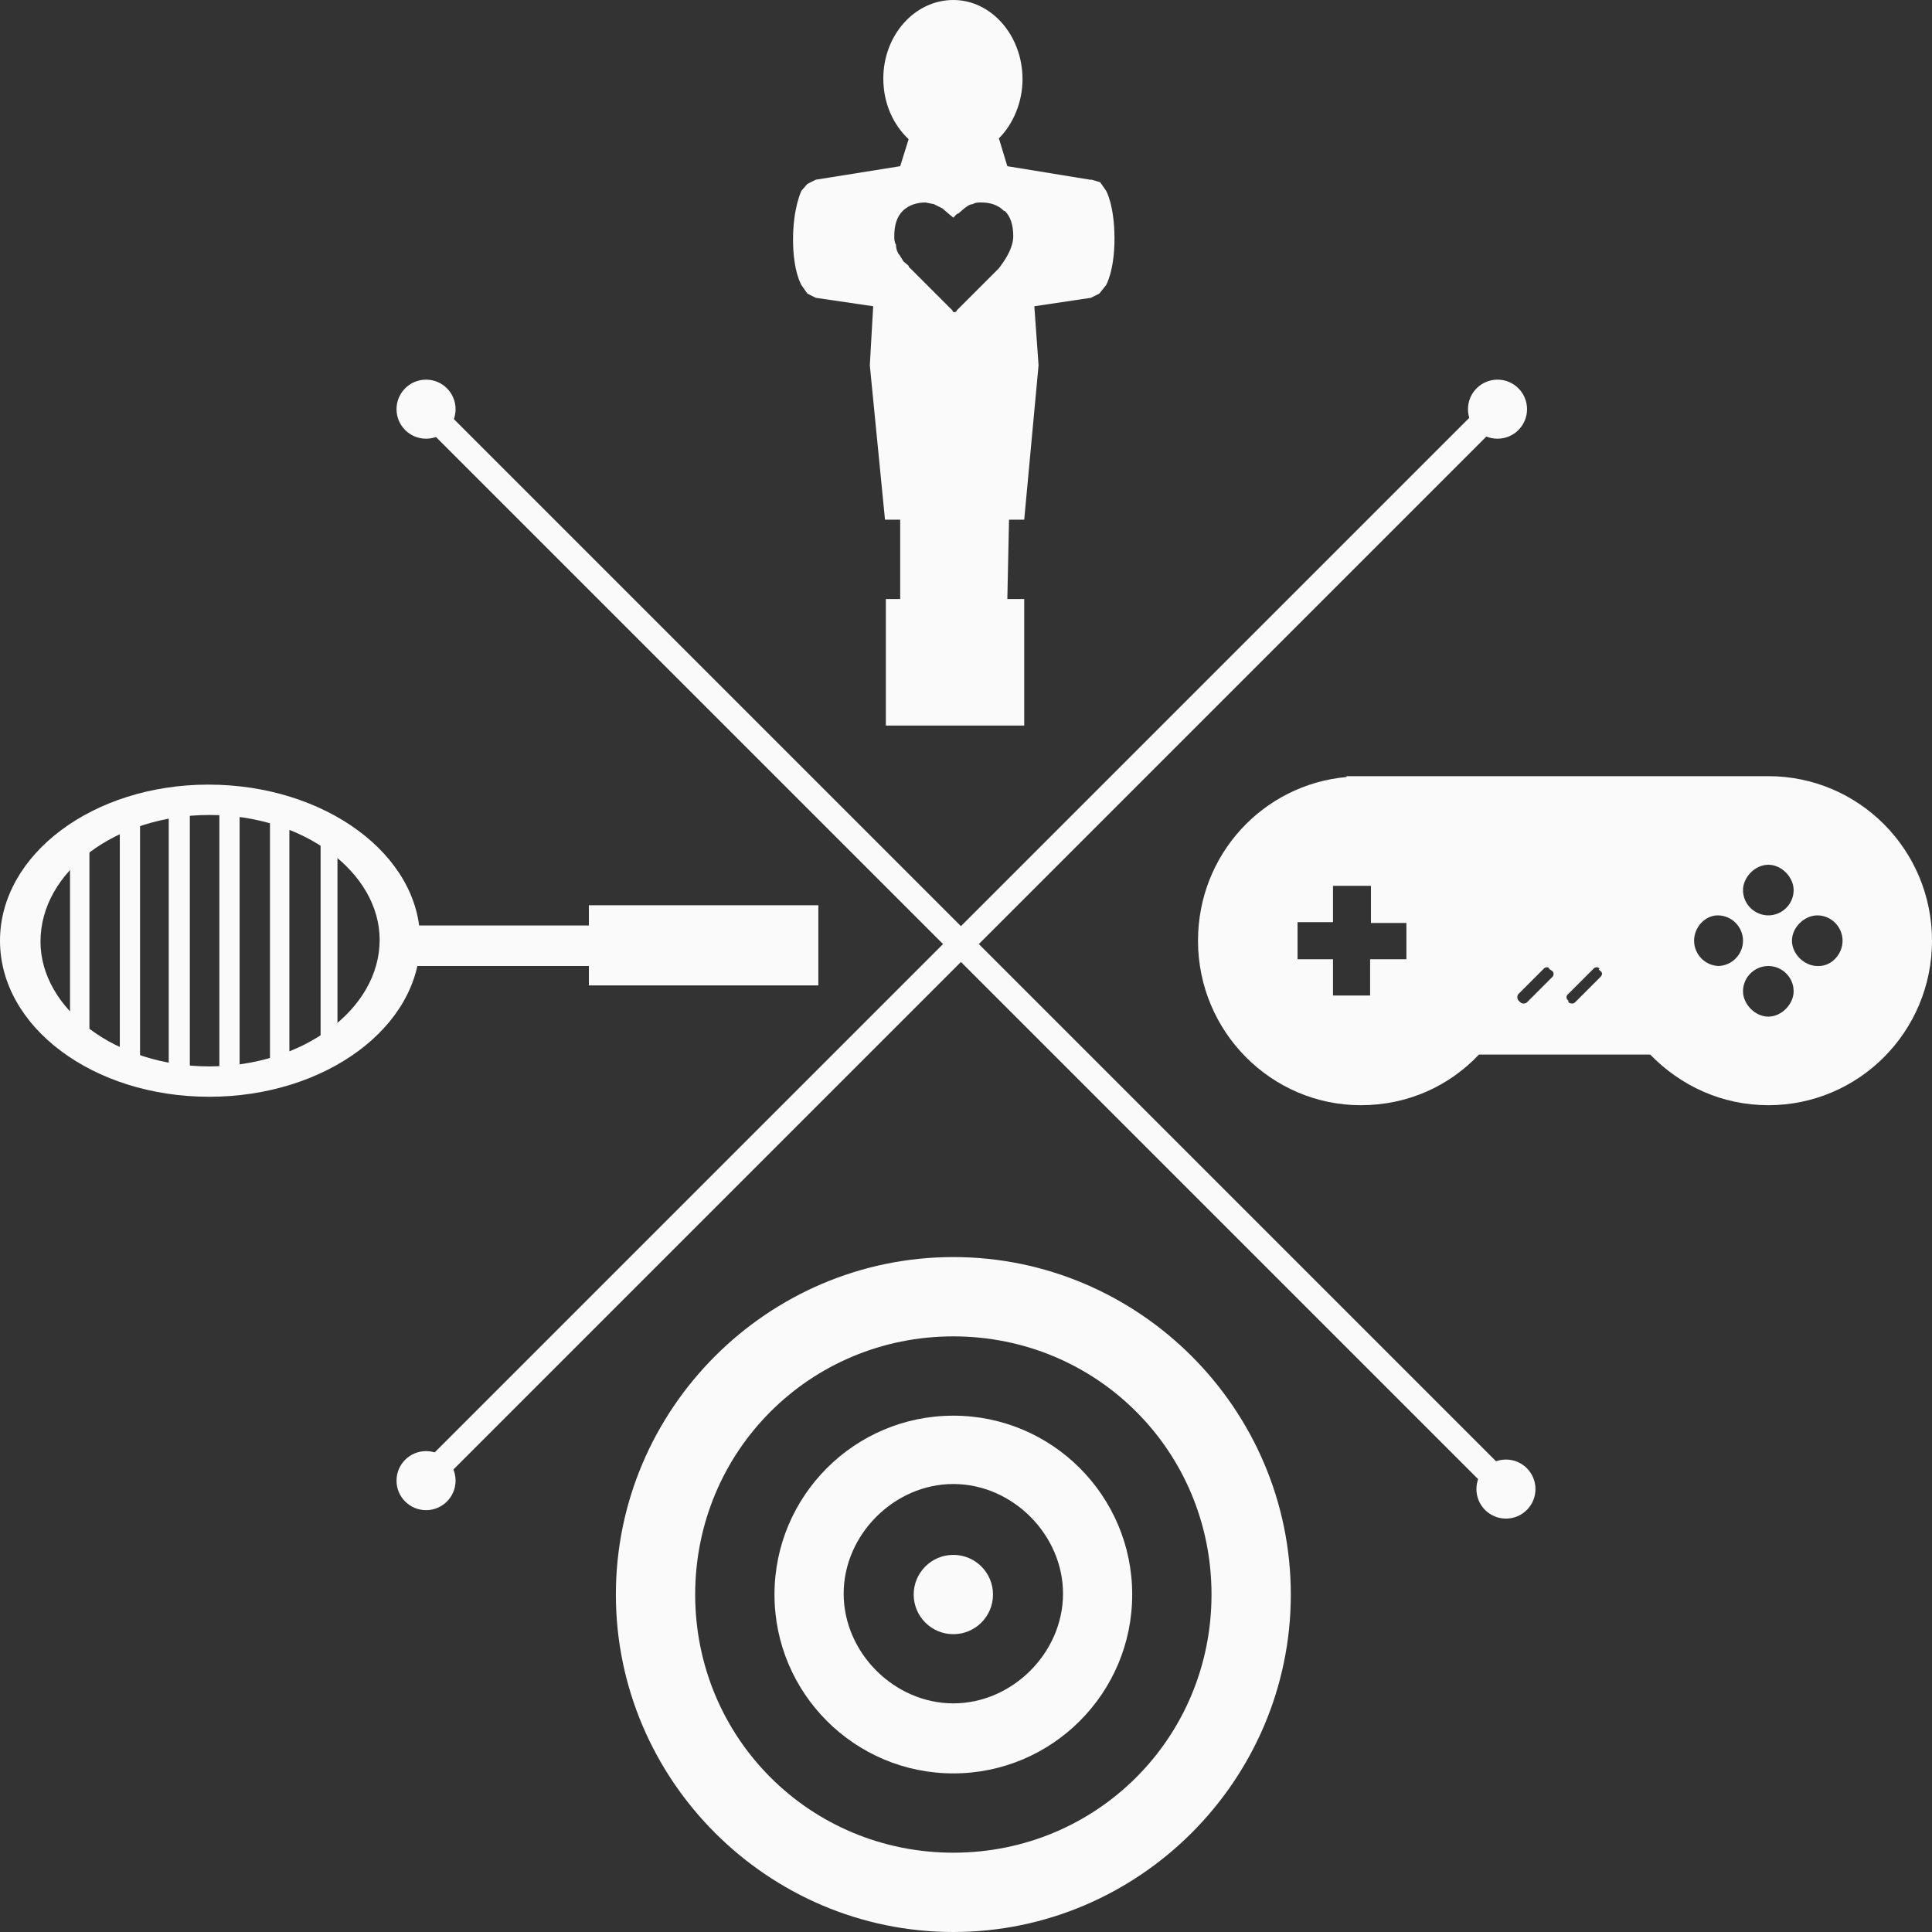 <svg xmlns="http://www.w3.org/2000/svg" width="229" height="229"><rect width="100%" height="100%" fill="#333333" stroke="none"/><g fill="none" fill-rule="evenodd"><g fill="#FAFAFA"><path d="M46 109.7h27.3v4.8H46z"/><path d="M69.8 107.3H97v9.5H69.8zM24.8 130c13.8 0 25-8.3 25-18.5S38.5 93 24.7 93C11 93 0 101.3 0 111.5S11 130 24.8 130zm0-3.6c11 0 20.2-6.7 20.2-15 0-8-9-14.8-20.2-14.8-11 0-20 6.7-20 15 0 8 9 14.8 20 14.8z"/><path d="M14.2 97.2v28h2.4v-28M8.3 98.4V124h2.3V98.4M20 96.6v29.8h2.5V96.6M26 95.4v31h2.4v-31M38 98.4v26.8H40V98.4M32 96.6v29.8h2.3V96.6"/></g><path fill="#FAFAFA" d="M159.6 92h50c10.7 0 19.4 8.7 19.4 19.5s-8.7 19.5-19.4 19.5c-5.5 0-10.4-2.3-14-6h-20.3c-3.5 3.7-8.4 6-14 6-10.6 0-19.3-8.7-19.3-19.5 0-10.2 7.7-18.5 17.6-19.4zm-1.6 17.3V105h4.5v4.4h4.2v4.3h-4.3v4.3H158v-4.3h-4.2v-4.4h4.2zm31.6 5.5c-.2-.2-.5-.2-.7 0l-3 3c-.3.2-.3.6 0 .8v.2c.3.2.6.2.8 0l3-3c.2-.2.3-.5 0-.7l-.2-.2zm-6 0c0-.2-.4-.2-.6 0l-3 3c-.2.2-.2.6 0 .8l.2.2c.2.2.6.2.8 0l3-3c.2-.2.2-.5 0-.7l-.3-.2zm26-6.3c1.6 0 3-1.3 3-3 0-1.5-1.4-3-3-3s-3 1.5-3 3c0 1.7 1.4 3 3 3zm6 6c1.5 0 2.8-1.4 2.8-3s-1.3-3-3-3c-1.5 0-3 1.4-3 3s1.5 3 3 3zm-6 6c1.6 0 3-1.5 3-3 0-1.7-1.4-3-3-3s-3 1.3-3 3c0 1.5 1.4 3 3 3zm-6-6c1.7 0 3-1.4 3-3s-1.3-3-3-3c-1.5 0-2.8 1.4-2.8 3s1.3 3 3 3z"/><g fill="#FAFAFA" transform="translate(73 149)"><path d="M40 80c22 0 40-18 40-40S62 0 40 0 0 18 0 40s18 40 40 40zm0-9.4C57 70.6 70.6 57 70.6 40 70.6 23 57 9.4 40 9.4 23 9.4 9.4 23 9.4 40 9.4 57 23 70.6 40 70.6z"/><path d="M40 61.2c11.7 0 21.2-9.5 21.2-21.2S51.7 18.8 40 18.8 18.8 28.3 18.8 40 28.3 61.2 40 61.2zm0-8.3c7 0 13-6 13-13s-6-13-13-13-13 6-13 13 6 13 13 13z"/><circle cx="40" cy="40" r="4.7"/></g><path stroke="#FAFAFA" stroke-width="3" d="M174.8 51L52 173.8" stroke-linecap="square"/><circle cx="177.5" cy="48.5" r="3.5" fill="#FAFAFA"/><path stroke="#FAFAFA" stroke-width="3" d="M51 49L176 174" stroke-linecap="square"/><path fill="#FAFAFA" d="M129.2 21.3l-9.8-1.6-1-3.3c1.7-1.7 2.8-4.3 2.8-7 0-5.2-3.7-9.4-8.2-9.4-4.6 0-8.3 4.2-8.3 9.3 0 3 1.2 5.5 3 7.2l-1 3.2-10 1.6-1 .5-.7.8s-1 2-1 5.8 1 5.4 1 5.4l.7 1 1 .5 6.8 1-.4 7 1.8 18.3h1.8V71H105v15h16.4V71h-2l.2-9.4h1.8l1.7-18.3-.5-7 6.7-1 1-.5.8-1s1-1.7 1-5.5c0-4-1-5.7-1-5.7l-.7-1-1-.3zM119 25c-.7-.7-1.6-1-2.7-1-.4 0-.7 0-1 .2-.4 0-.7.3-1 .5l-.7.6c-.2 0-.4.3-.6.5l-.6-.5-.7-.6-1-.5-1-.2c-1 0-2 .3-2.7 1-.7.7-1 1.7-1 3 0 .3 0 .7.2 1 0 .5.2 1 .4 1.2l.5.8.6.5s0 .2.2.3l5 5s0 .2.2.2c0 0 .3 0 .3-.2l5-5c1-1.3 1.7-2.6 1.7-3.8 0-1.3-.3-2.3-1-3z"/><circle cx="50.5" cy="48.5" r="3.5" fill="#FAFAFA"/><circle cx="178.5" cy="176.5" r="3.5" fill="#FAFAFA"/><circle cx="50.5" cy="175.5" r="3.5" fill="#FAFAFA"/></g></svg>